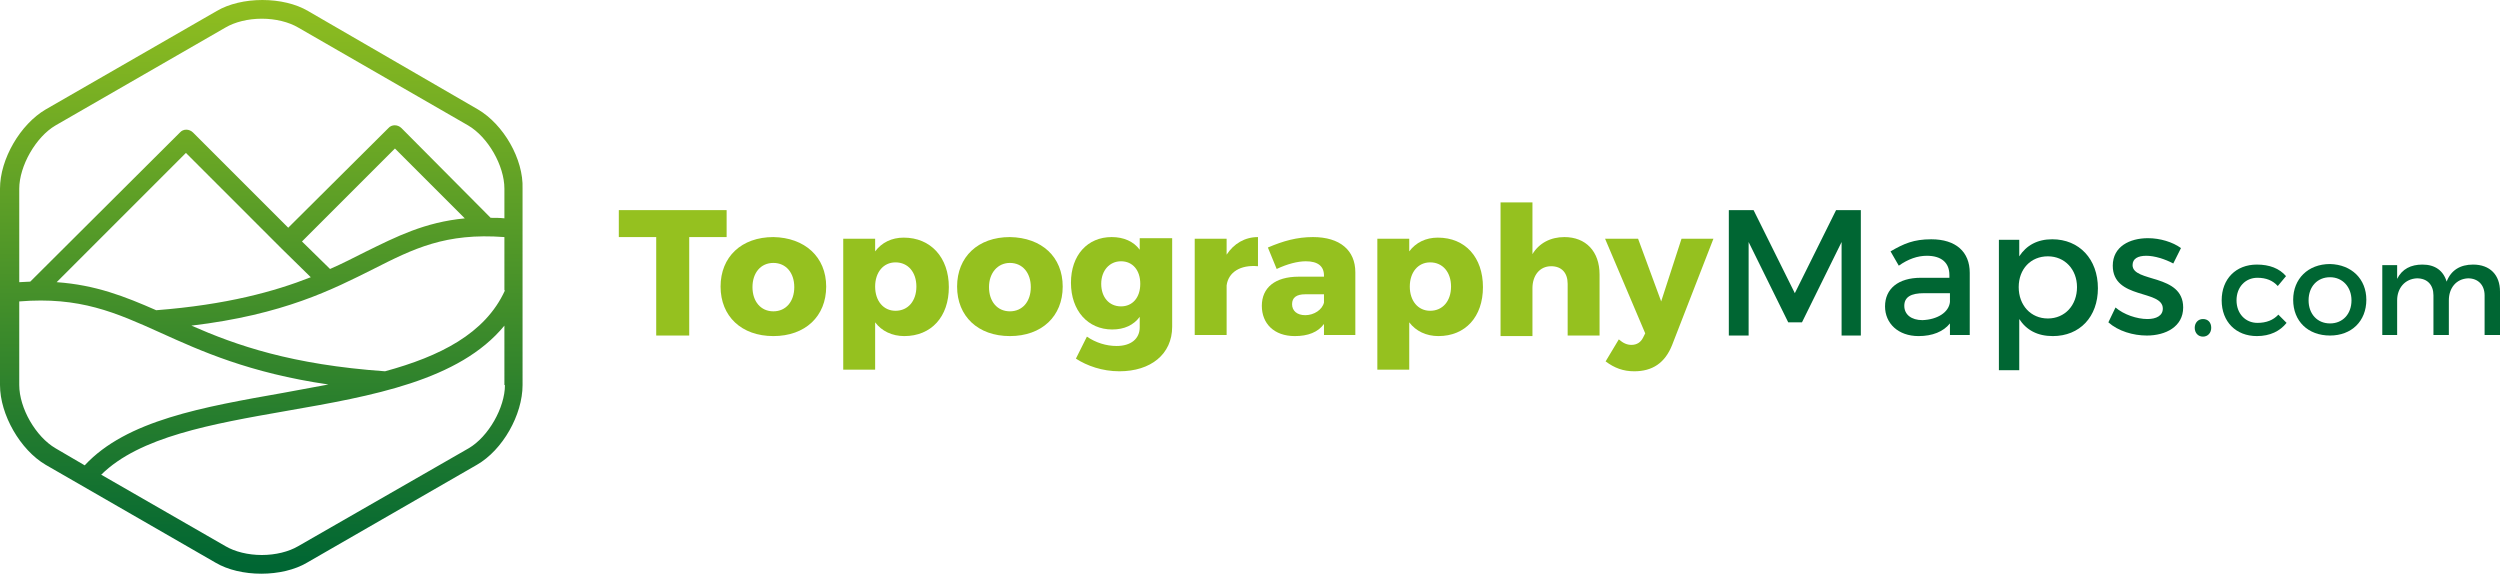 <?xml version="1.0" encoding="utf-8"?>
<!-- Generator: Adobe Illustrator 19.0.0, SVG Export Plug-In . SVG Version: 6.00 Build 0)  -->
<svg version="1.1" id="Layer_1" xmlns="http://www.w3.org/2000/svg" xmlns:xlink="http://www.w3.org/1999/xlink" x="0px" y="0px"
	 viewBox="0 0 454.5 104.3" style="enable-background:new 0 0 454.5 104.3;" xml:space="preserve">
<style type="text/css">
	.st0{fill:url(#XMLID_109_);}
	.st1{fill:#95C11F;}
	.st2{fill:#006633;}
</style>
<g id="XMLID_1_">
	<linearGradient id="XMLID_109_" gradientUnits="userSpaceOnUse" x1="47.607" y1="-3.387" x2="47.607" y2="102.831">
		<stop  offset="0" style="stop-color:#95C11F"/>
		<stop  offset="1" style="stop-color:#006633"/>
	</linearGradient>
	<path id="XMLID_2_" class="st0" d="M86.9,19.9L56,2c-2.2-1.3-5.2-2-8.3-2c-3.1,0-6.1,0.7-8.3,2L8.3,19.9C3.7,22.6,0,28.9,0,34.3V70
		c0,5.4,3.7,11.8,8.3,14.5l30.9,17.8c2.2,1.3,5.2,2,8.3,2c3.1,0,6.1-0.7,8.3-2l30.9-17.8c4.7-2.7,8.3-9.1,8.3-14.5V34.3
		C95.2,28.9,91.5,22.6,86.9,19.9z M10.1,81.5C6.5,79.4,3.5,74.2,3.5,70V54.8c11-0.9,17.5,2,25.7,5.7c7.3,3.3,16.1,7.3,30.5,9.4
		c-2.7,0.5-5.4,1-8.1,1.5c-14.7,2.6-28.6,5-36.2,13.2L10.1,81.5z M56.5,50.4c-6.6,2.6-15.3,5-28.1,6c-5.7-2.5-11-4.6-18.1-5.1
		l23.5-23.5l17.4,17.4c0,0,0,0,0,0c0,0,0,0,0,0L56.5,50.4z M54.9,43.9L71.8,27l12.7,12.7c-7.3,0.7-12.4,3.3-18.1,6.1
		c-2,1-4.1,2.1-6.4,3.1L54.9,43.9z M91.8,70c0,4.1-3,9.4-6.6,11.5L54.2,99.3c-1.7,1-4.1,1.6-6.6,1.6c-2.5,0-4.9-0.6-6.6-1.6
		l-22.6-13c7-6.9,20-9.2,33.7-11.6c15.5-2.7,31.4-5.5,39.6-15.5V70z M91.8,52.8c-3.6,7.9-11.9,12-21.8,14.7c-17-1.2-27-4.7-35.2-8.3
		c16.8-2,25.7-6.6,33.1-10.3c7.3-3.7,13.1-6.6,23.8-5.8V52.8z M91.8,39.7c-0.9-0.1-1.7-0.1-2.6-0.1L73,23.3c-0.7-0.7-1.8-0.7-2.4,0
		L52.4,41.4L35.1,24.1c-0.7-0.7-1.8-0.7-2.4,0L5.5,51.2c-0.7,0-1.3,0.1-2,0.1v-17c0-4.1,3-9.4,6.6-11.5L41,5c1.7-1,4.1-1.6,6.6-1.6
		c2.5,0,4.9,0.6,6.6,1.6l30.9,17.8c3.6,2.1,6.6,7.3,6.6,11.5V39.7z"/>
	<g id="XMLID_10_">
		<path id="XMLID_11_" class="st1" d="M132.1,38.2v4.9h-6.8v17.9h-6V43.1h-6.8v-4.9H132.1z"/>
		<path id="XMLID_13_" class="st1" d="M150.2,52.1c0,5.4-3.8,9-9.6,9c-5.8,0-9.6-3.6-9.6-9c0-5.4,3.8-9,9.6-9
			C146.3,43.2,150.2,46.7,150.2,52.1z M136.8,52.2c0,2.6,1.5,4.4,3.8,4.4c2.3,0,3.8-1.8,3.8-4.4c0-2.6-1.5-4.4-3.8-4.4
			C138.3,47.8,136.8,49.6,136.8,52.2z"/>
		<path id="XMLID_16_" class="st1" d="M172.5,52.2c0,5.4-3.2,8.9-8.1,8.9c-2.2,0-4.1-0.9-5.3-2.5v8.6h-5.8V43.4h5.8v2.3
			c1.2-1.6,3-2.5,5.2-2.5C169.2,43.2,172.5,46.8,172.5,52.2z M166.6,52.1c0-2.6-1.5-4.4-3.8-4.4c-2.2,0-3.7,1.8-3.7,4.4
			c0,2.6,1.5,4.4,3.7,4.4C165.1,56.5,166.6,54.7,166.6,52.1z"/>
		<path id="XMLID_19_" class="st1" d="M193.2,52.1c0,5.4-3.8,9-9.6,9c-5.8,0-9.6-3.6-9.6-9c0-5.4,3.8-9,9.6-9
			C189.4,43.2,193.2,46.7,193.2,52.1z M179.8,52.2c0,2.6,1.5,4.4,3.8,4.4c2.3,0,3.8-1.8,3.8-4.4c0-2.6-1.5-4.4-3.8-4.4
			C181.4,47.8,179.8,49.6,179.8,52.2z"/>
		<path id="XMLID_22_" class="st1" d="M213.1,43.4v16c0,5-3.9,8.1-9.6,8.1c-3.1,0-5.9-1-7.9-2.3l2-4c1.6,1.1,3.5,1.7,5.4,1.7
			c2.6,0,4.2-1.3,4.2-3.4v-1.9c-1.1,1.5-2.8,2.3-5,2.3c-4.4,0-7.5-3.4-7.5-8.5c0-5,3-8.3,7.4-8.3c2.2,0,4,0.8,5.1,2.3v-2.1H213.1z
			 M207.3,51.6c0-2.5-1.4-4.1-3.5-4.1c-2.1,0-3.6,1.7-3.6,4.1c0,2.4,1.4,4.1,3.6,4.1C205.9,55.7,207.3,54.1,207.3,51.6z"/>
		<path id="XMLID_25_" class="st1" d="M228.7,43.1v5.3c-3.2-0.3-5.4,1.1-5.7,3.5v9h-5.8V43.4h5.8v2.9
			C224.3,44.3,226.3,43.1,228.7,43.1z"/>
		<path id="XMLID_27_" class="st1" d="M246.4,49.5v11.4h-5.7v-2c-1.1,1.5-2.9,2.2-5.3,2.2c-3.8,0-6-2.3-6-5.5c0-3.3,2.4-5.3,6.7-5.3
			h4.6v-0.2c0-1.7-1.1-2.6-3.3-2.6c-1.5,0-3.4,0.5-5.3,1.4l-1.6-3.9c2.8-1.2,5.3-1.9,8.2-1.9C243.6,43.1,246.4,45.5,246.4,49.5z
			 M240.7,55v-1.5h-3.4c-1.6,0-2.4,0.6-2.4,1.8c0,1.2,0.9,2,2.4,2C238.9,57.3,240.4,56.3,240.7,55z"/>
		<path id="XMLID_30_" class="st1" d="M269.6,52.2c0,5.4-3.2,8.9-8.1,8.9c-2.2,0-4.1-0.9-5.3-2.5v8.6h-5.8V43.4h5.8v2.3
			c1.2-1.6,3-2.5,5.2-2.5C266.4,43.2,269.6,46.8,269.6,52.2z M263.8,52.1c0-2.6-1.5-4.4-3.8-4.4c-2.2,0-3.7,1.8-3.7,4.4
			c0,2.6,1.5,4.4,3.7,4.4C262.3,56.5,263.8,54.7,263.8,52.1z"/>
		<path id="XMLID_33_" class="st1" d="M290.8,49.9v11.1H285v-9.4c0-2-1.1-3.2-3-3.2c-2.1,0-3.4,1.7-3.4,4v8.7h-5.8V36.8h5.8v9.4
			c1.2-2,3.3-3.1,5.8-3.1C288.3,43.1,290.8,45.7,290.8,49.9z"/>
		<path id="XMLID_35_" class="st1" d="M297.1,67.5c-2,0-3.6-0.6-5.2-1.8l2.4-4c0.8,0.7,1.5,1,2.3,1c1,0,1.7-0.5,2.1-1.3l0.4-0.8
			l-7.3-17.2h6l4.2,11.4l3.7-11.4h5.8L304,62.7C302.7,66,300.4,67.5,297.1,67.5z"/>
		<path id="XMLID_37_" class="st2" d="M318.8,38.2l7.5,15.1l7.5-15.1h4.5v22.8h-3.5l0-17l-7.2,14.6h-2.5l-7.2-14.6v17h-3.6V38.2
			H318.8z"/>
		<path id="XMLID_39_" class="st2" d="M354.5,60.9v-2.1c-1.2,1.5-3.2,2.3-5.7,2.3c-3.7,0-6.1-2.3-6.1-5.4c0-3.2,2.4-5.2,6.5-5.2h5.2
			V50c0-2.2-1.4-3.5-4.1-3.5c-1.7,0-3.4,0.6-5.1,1.8l-1.5-2.6c2.4-1.4,4.2-2.2,7.4-2.2c4.5,0,7,2.3,7,6.1l0,11.3H354.5z M354.5,54.9
			v-1.6h-4.7c-2.4,0-3.6,0.7-3.6,2.3c0,1.6,1.3,2.6,3.3,2.6C352.2,58.1,354.3,56.8,354.5,54.9z"/>
		<path id="XMLID_42_" class="st2" d="M381.4,52.4c0,5.2-3.3,8.7-8.2,8.7c-2.8,0-4.8-1.1-6.1-3.1v9.3h-3.7V43.6h3.7v3
			c1.3-2,3.3-3.1,6-3.1C378,43.5,381.4,47.1,381.4,52.4z M377.6,52.2c0-3.2-2.2-5.6-5.3-5.6s-5.3,2.3-5.3,5.6c0,3.3,2.2,5.7,5.3,5.7
			S377.6,55.5,377.6,52.2z"/>
		<path id="XMLID_45_" class="st2" d="M390.2,46.5c-1.5,0-2.5,0.5-2.5,1.7c0,3.2,9.2,1.5,9.2,7.7c0,3.5-3.2,5.1-6.6,5.1
			c-2.5,0-5.2-0.8-7-2.4l1.3-2.7c1.5,1.3,3.9,2.1,5.8,2.1c1.6,0,2.8-0.6,2.8-1.9c0-3.5-9.1-1.6-9.1-7.8c0-3.5,3.1-5,6.4-5
			c2.2,0,4.5,0.7,6,1.8l-1.4,2.8C393.6,47.1,391.7,46.5,390.2,46.5z"/>
		<path id="XMLID_47_" class="st2" d="M402,59.6c0,0.9-0.6,1.6-1.5,1.6s-1.5-0.7-1.5-1.6c0-0.9,0.6-1.6,1.5-1.6S402,58.6,402,59.6z"
			/>
		<path id="XMLID_49_" class="st2" d="M410.4,50.5c-2.2,0-3.8,1.7-3.8,4.1c0,2.4,1.6,4.1,3.8,4.1c1.6,0,2.9-0.5,3.8-1.5l1.5,1.5
			c-1.2,1.5-3,2.4-5.4,2.4c-3.8,0-6.4-2.6-6.4-6.5c0-3.9,2.6-6.5,6.4-6.5c2.3,0,4.1,0.7,5.3,2.1l-1.5,1.8
			C413.2,51,412,50.5,410.4,50.5z"/>
		<path id="XMLID_51_" class="st2" d="M430.2,54.5c0,3.9-2.7,6.5-6.6,6.5c-4,0-6.7-2.6-6.7-6.5c0-3.8,2.7-6.5,6.7-6.5
			C427.5,48.1,430.2,50.7,430.2,54.5z M419.7,54.6c0,2.5,1.6,4.2,3.9,4.2c2.3,0,3.9-1.7,3.9-4.2c0-2.4-1.6-4.2-3.9-4.2
			C421.3,50.4,419.7,52.1,419.7,54.6z"/>
		<path id="XMLID_54_" class="st2" d="M454.5,53v7.9h-2.8v-7.2c0-1.9-1.2-3.1-3-3.1c-2.2,0.1-3.5,1.8-3.5,4v6.3h-2.8v-7.2
			c0-1.9-1.1-3.1-3-3.1c-2.2,0.1-3.6,1.8-3.6,4v6.3h-2.7V48.2h2.7v2.5c0.9-1.8,2.5-2.6,4.6-2.6c2.3,0,3.8,1.1,4.4,3.1
			c0.8-2.1,2.5-3.1,4.8-3.1C452.7,48.1,454.5,50,454.5,53z"/>
	</g>
</g>
</svg>
